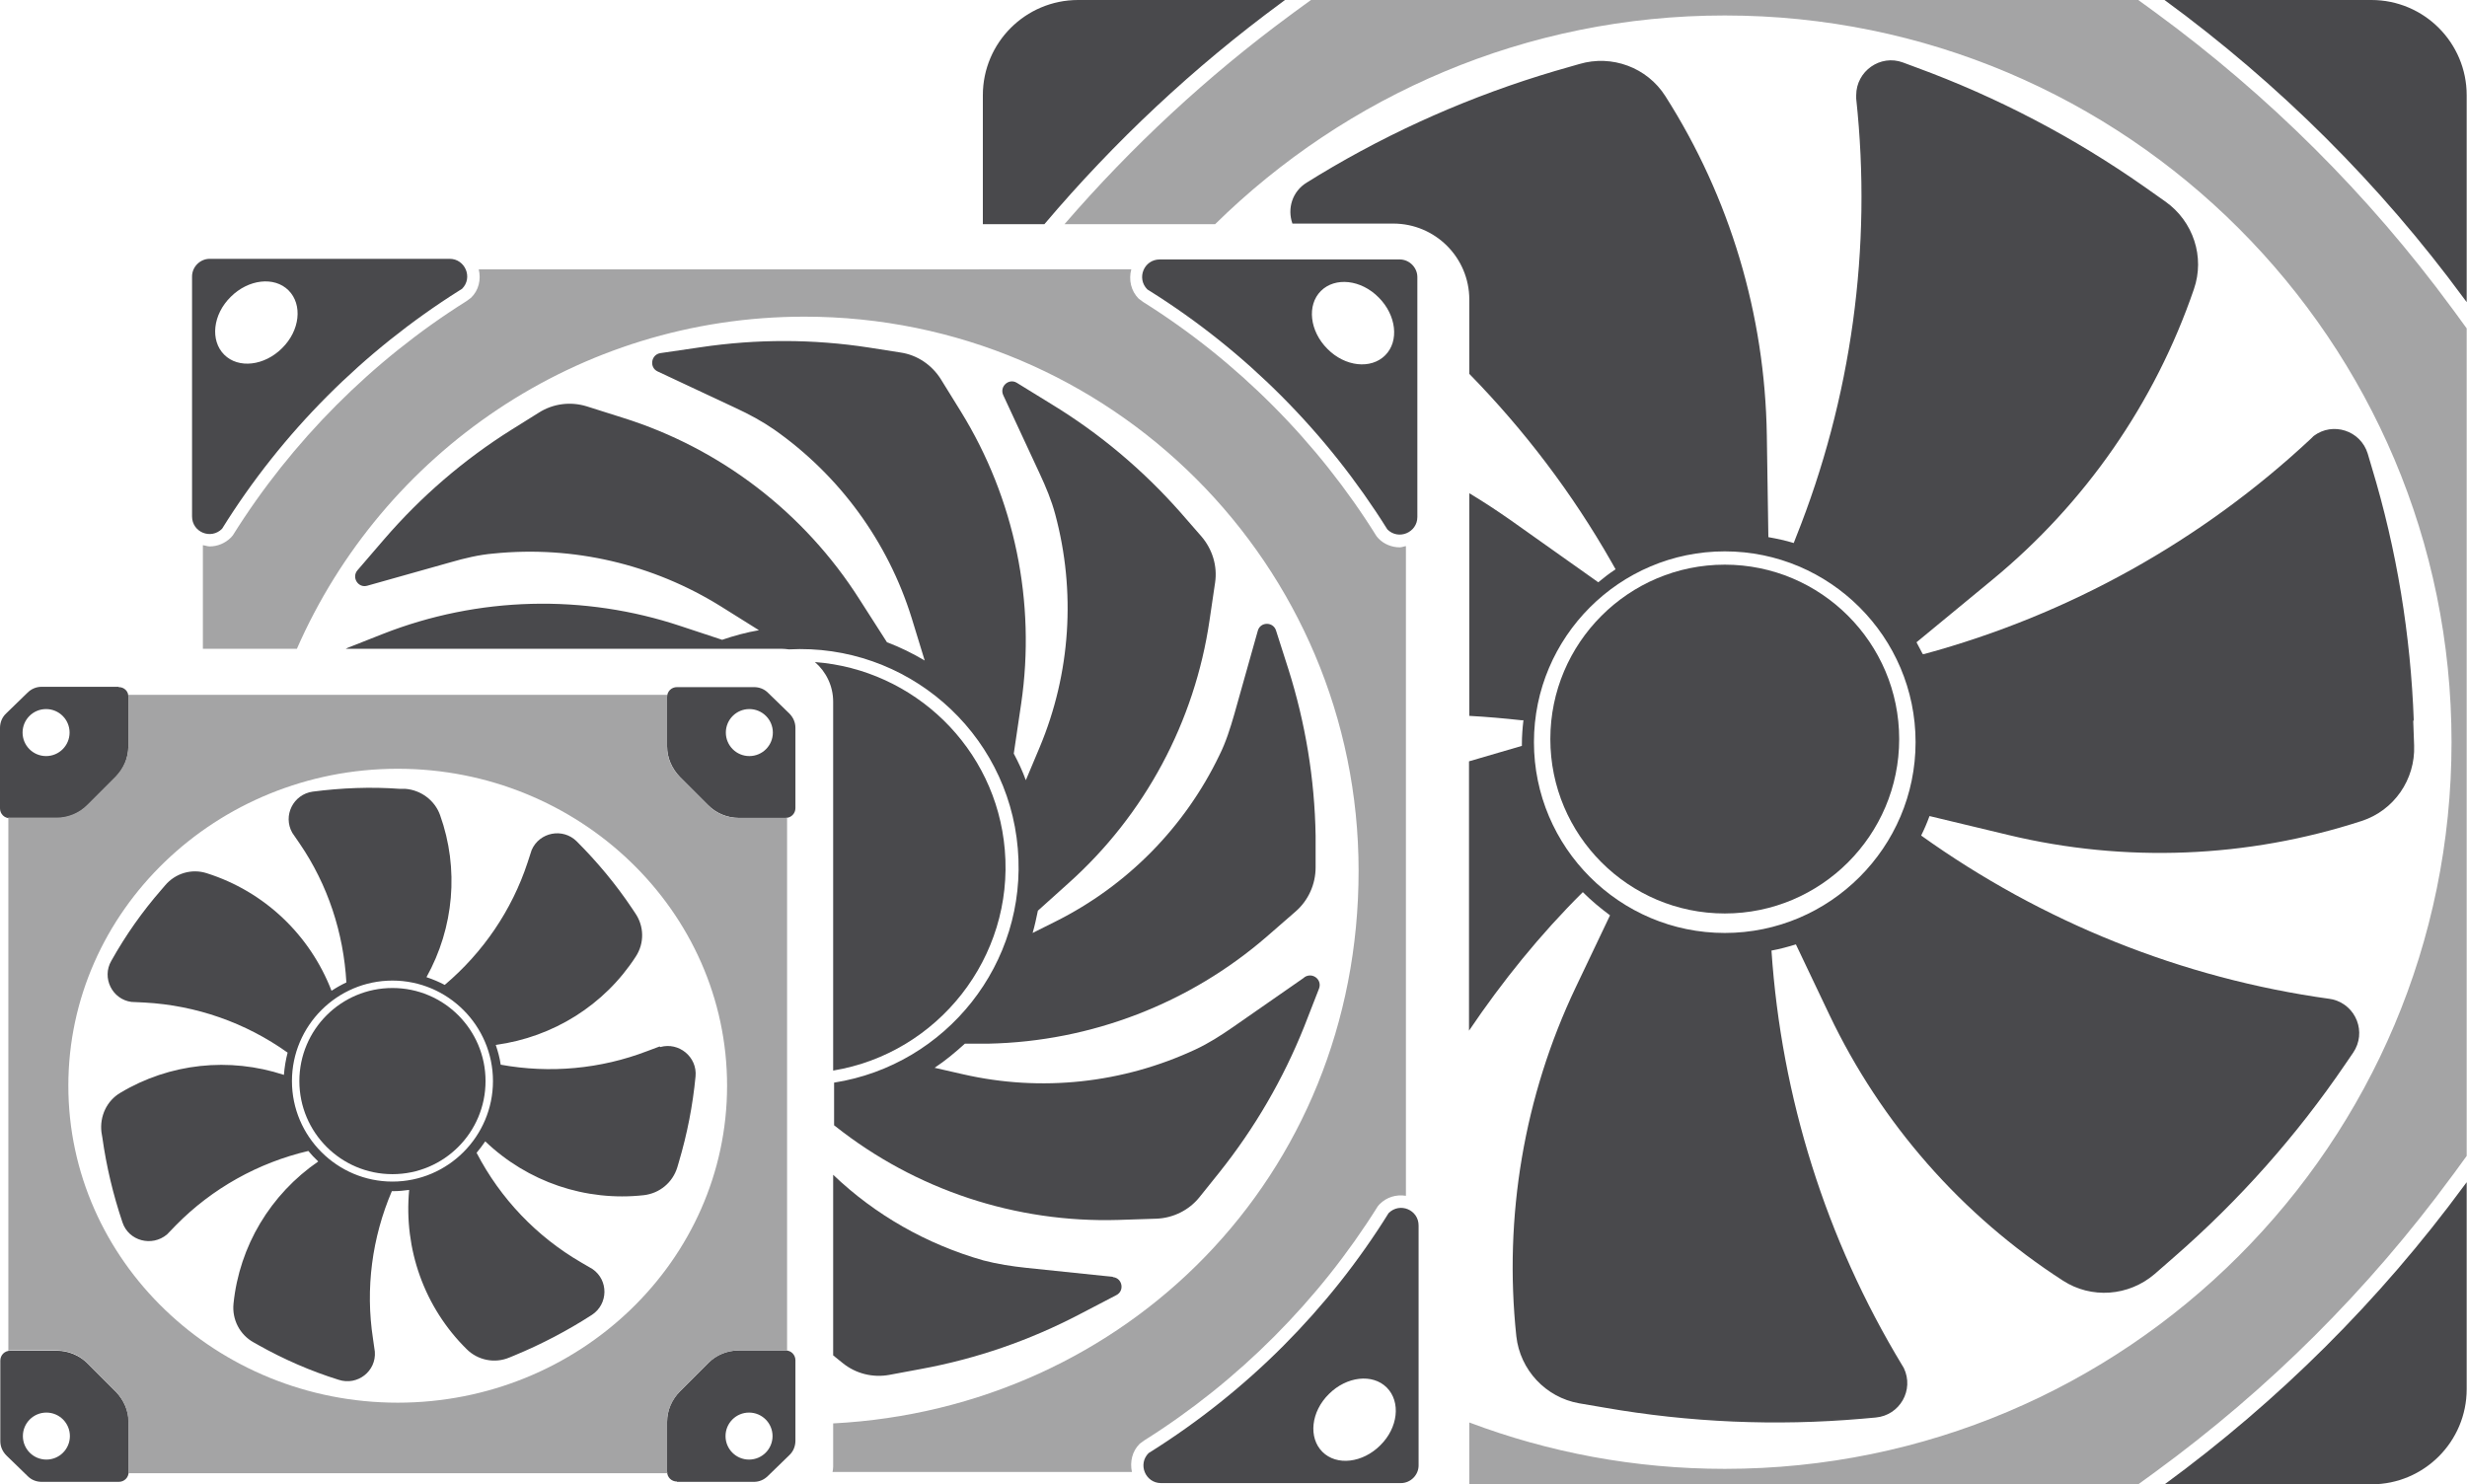 <?xml version="1.0" encoding="UTF-8"?>
<svg id="Ebene_2" data-name="Ebene 2" xmlns="http://www.w3.org/2000/svg" viewBox="0 0 79.77 48">
  <defs>
    <style>
      .cls-1 {
        fill: #49494c;
      }

      .cls-2 {
        fill: #a4a4a5;
      }
    </style>
  </defs>
  <g id="Compatible_with_all_Noctua_fans_and_many_third-party_fans" data-name="Compatible with all Noctua fans and many third-party fans">
    <g>
      <path class="cls-1" d="M69.99,0h6.69c1.7,0,3.08,1.38,3.08,3.08v6.69l-.09-.12C76.96,5.96,73.69,2.71,69.99,0h0Z"/>
      <path class="cls-1" d="M69.99,48h6.69c1.7,0,3.08-1.38,3.08-3.08v-6.69l-.09.12c-2.72,3.7-5.99,6.95-9.69,9.66h0Z"/>
      <path class="cls-1" d="M55.77,18.26c-3.11,0-5.64,2.53-5.64,5.64s2.53,5.64,5.64,5.64,5.64-2.53,5.64-5.64-2.53-5.64-5.64-5.64Z"/>
      <path class="cls-1" d="M14.54,8.37h-7.76c-.31,0-.57.26-.57.57v7.76c0,.51.61.76.97.4,1.94-3.12,4.57-5.75,7.68-7.71l.08-.05c.36-.36.1-.97-.4-.97ZM9.12,11.26c-.57.57-1.41.67-1.87.21s-.37-1.3.21-1.87c.57-.57,1.41-.67,1.87-.21s.37,1.3-.21,1.87Z"/>
      <path class="cls-1" d="M45.26,8.39h-7.76c-.51,0-.76.61-.4.97l.08.05c3.11,1.95,5.73,4.59,7.68,7.71.36.36.97.1.97-.4v-7.76c0-.31-.26-.57-.57-.57ZM44.79,11.49c-.46.46-1.3.37-1.87-.21-.57-.57-.67-1.41-.21-1.87s1.3-.37,1.87.21c.57.57.67,1.41.21,1.87Z"/>
      <path class="cls-1" d="M44.9,39.23c-1.94,3.12-4.57,5.75-7.68,7.71l-.08.05c-.36.36-.1.97.4.97h7.76c.31,0,.57-.26.57-.57v-7.76c0-.51-.61-.76-.97-.4ZM44.63,46.74c-.57.57-1.41.67-1.87.21-.46-.46-.37-1.3.21-1.87.57-.57,1.41-.67,1.87-.21.46.46.37,1.3-.21,1.87Z"/>
      <path class="cls-1" d="M33.77,7.25c2.26-2.67,4.83-5.08,7.66-7.16l.12-.09h-6.69c-1.7,0-3.08,1.38-3.08,3.08v4.17h2Z"/>
      <path class="cls-2" d="M79.36,10.07l-.09-.12c-2.69-3.66-5.92-6.87-9.58-9.55l-.55-.4h-26.75l-.55.4-.12.09c-2.69,1.98-5.13,4.25-7.3,6.76h4.87C43.53,3.08,49.35.5,55.77.5c12.98,0,23.5,10.52,23.5,23.5s-10.52,23.5-23.5,23.5c-2.91,0-5.69-.53-8.26-1.5v2h21.63l.55-.4c3.67-2.68,6.89-5.89,9.58-9.55l.09-.12.4-.55V10.62l-.4-.55Z"/>
      <path class="cls-1" d="M78.05,23.33c-.1-2.79-.55-5.55-1.36-8.22l-.13-.44c-.23-.75-1.13-1.04-1.75-.57l-.08.08c-3.54,3.31-7.83,5.7-12.51,6.97h-.05c-.06-.12-.13-.25-.2-.38l2.45-2.02c3-2.47,5.26-5.72,6.52-9.4.36-1.04-.02-2.19-.92-2.83l-.68-.48c-2.28-1.6-4.76-2.9-7.38-3.86l-.43-.16c-.73-.27-1.51.28-1.51,1.06v.11c.52,4.82-.15,9.69-1.95,14.19l-.07.18c-.26-.08-.54-.14-.82-.19l-.05-3.3c-.06-3.89-1.19-7.68-3.28-10.96h0c-.59-.93-1.73-1.35-2.78-1.04l-.8.23c-2.67.79-5.24,1.92-7.62,3.36l-.39.24c-.48.29-.64.85-.47,1.33h3.26c1.36,0,2.46,1.1,2.46,2.46v2.4c1.78,1.82,3.33,3.86,4.6,6.09l.13.23c-.2.13-.38.27-.56.42l-2.85-2.02c-.43-.3-.87-.59-1.32-.86v7.2c.56.03,1.12.08,1.67.14h.08c-.03.26-.05.51-.05.77,0,.02,0,.04,0,.06l-1.71.5v8.71c1.08-1.6,2.3-3.11,3.68-4.48.27.27.57.52.88.75l-1.11,2.33c-1.67,3.51-2.33,7.42-1.92,11.28.12,1.09.95,1.98,2.03,2.17l.82.14c2.75.48,5.54.6,8.32.36l.45-.04c.78-.07,1.25-.89.91-1.6l-.06-.1c-2.46-4.07-3.9-8.66-4.22-13.4.27-.05.53-.12.79-.2l1.08,2.27c1.67,3.51,4.28,6.49,7.55,8.6.92.6,2.13.51,2.97-.21l.63-.55c2.1-1.83,3.96-3.92,5.53-6.23l.26-.38c.44-.65.1-1.53-.66-1.72l-.11-.02c-4.76-.66-9.29-2.48-13.2-5.28.1-.2.19-.41.27-.63l2.54.61c3.78.91,7.74.75,11.43-.45,1.05-.34,1.74-1.34,1.7-2.44l-.03-.83ZM55.77,30.17c-3.4,0-6.17-2.77-6.17-6.17s2.77-6.17,6.17-6.17,6.17,2.77,6.17,6.17-2.77,6.17-6.17,6.17Z"/>
      <path class="cls-1" d="M3.83,22.21H1.34c-.17,0-.33.07-.45.19l-.69.67c-.13.12-.2.29-.2.47v2.6c0,.18.14.32.32.32h1.51c.37,0,.73-.14.99-.41l.92-.92c.26-.26.41-.61.41-.98v-1.61c.01-.18-.13-.32-.31-.32ZM1.49,24.45c-.42,0-.76-.34-.76-.76s.34-.76.76-.76.76.34.76.76-.34.76-.76.76Z"/>
      <path class="cls-1" d="M21.57,22.53v1.61c0,.37.16.72.41.98l.92.92c.26.26.62.41.99.41h1.51c.18,0,.32-.14.32-.32v-2.59c0-.18-.07-.34-.2-.47l-.69-.67c-.12-.12-.28-.18-.45-.18h-2.49c-.18,0-.32.14-.32.32h0ZM23.47,23.69c0-.42.34-.76.76-.76s.76.34.76.76-.34.76-.76.76-.76-.34-.76-.76Z"/>
      <path class="cls-1" d="M4.16,47.6v-1.61c0-.37-.16-.72-.41-.98l-.92-.92c-.26-.26-.62-.41-.99-.41H.33c-.18,0-.32.14-.32.32v2.6c0,.18.07.34.2.47l.69.67c.12.12.28.18.45.18h2.49c.18,0,.32-.14.32-.32h0ZM2.26,46.44c0,.42-.34.76-.76.76s-.76-.34-.76-.76.34-.76.76-.76.76.34.76.76Z"/>
      <path class="cls-1" d="M21.89,47.92h2.49c.17,0,.33-.07.45-.19l.69-.67c.13-.12.2-.29.2-.47v-2.6c0-.18-.14-.32-.32-.32h-1.51c-.37,0-.73.14-.99.41l-.92.92c-.26.26-.41.61-.41.98v1.61c0,.18.14.32.32.32h0ZM24.22,45.68c.42,0,.76.34.76.76s-.34.76-.76.76-.76-.34-.76-.76.34-.76.76-.76Z"/>
      <g>
        <circle class="cls-1" cx="12.69" cy="34.96" r="3.01"/>
        <path class="cls-1" d="M21.33,33.84l-.4.15c-1.51.58-3.15.73-4.74.44-.03-.22-.09-.43-.16-.64,1.85-.25,3.51-1.28,4.53-2.86.28-.43.27-.98-.02-1.4l-.1-.15c-.52-.78-1.13-1.51-1.79-2.17-.45-.45-1.21-.3-1.46.28l-.13.4c-.51,1.55-1.44,2.91-2.68,3.96-.19-.1-.38-.18-.59-.25.89-1.6,1.06-3.51.44-5.24-.17-.48-.62-.81-1.12-.85h-.18c-.94-.07-1.89-.03-2.82.09-.63.09-.97.78-.66,1.33l.24.35c.91,1.33,1.42,2.89,1.51,4.49-.17.08-.33.17-.48.27-.7-1.81-2.17-3.21-4.03-3.8-.49-.16-1.02,0-1.35.39l-.12.14c-.62.71-1.16,1.48-1.62,2.3-.32.55.03,1.25.65,1.33l.42.02c1.67.09,3.27.65,4.63,1.62-.06.23-.1.47-.12.72-1.76-.58-3.69-.38-5.29.58-.44.26-.67.76-.61,1.27l.03.18c.13.93.35,1.85.65,2.74.2.6.95.8,1.44.39l.29-.3c1.17-1.19,2.66-2.02,4.28-2.4.1.12.2.23.32.34-1.54,1.06-2.55,2.73-2.74,4.6h0c-.05.51.2,1,.65,1.25l.16.09c.82.46,1.69.84,2.59,1.12.61.2,1.22-.28,1.17-.91l-.06-.42c-.25-1.62-.03-3.27.61-4.77h.05c.18,0,.35-.02.51-.04-.18,1.91.49,3.8,1.86,5.15.36.36.91.47,1.38.27l.17-.07c.87-.36,1.71-.8,2.5-1.31.53-.35.54-1.12.02-1.48l-.36-.21c-1.45-.84-2.62-2.07-3.39-3.55.1-.12.19-.24.28-.37,1.37,1.31,3.24,1.95,5.13,1.74.51-.06.93-.41,1.08-.9l.05-.17c.27-.91.45-1.83.54-2.77.06-.63-.54-1.12-1.14-.95h0ZM12.69,38.21c-1.79,0-3.25-1.46-3.25-3.25s1.46-3.25,3.25-3.25,3.25,1.46,3.25,3.25-1.46,3.25-3.25,3.25Z"/>
      </g>
      <path class="cls-2" d="M25.4,26.45h-1.51c-.37,0-.73-.14-.99-.41l-.92-.92c-.26-.26-.41-.61-.41-.98v-1.67H4.14s.01.04.01.05v1.61c0,.37-.16.72-.41.98l-.92.92c-.26.26-.62.41-.99.41H.32s-.03-.01-.05-.01v17.25s.03-.01.05-.01h1.51c.37,0,.73.14.99.41l.92.92c.26.26.41.61.41.98v1.66h17.43s-.01-.04-.01-.05v-1.61c0-.37.16-.72.41-.98l.92-.92c.26-.26.62-.41.99-.41h1.51s.04.01.05.01h0s0-17.24,0-17.24c0,0-.03.01-.05.01ZM23.51,35.11c0,5.65-4.78,10.25-10.65,10.25s-10.65-4.6-10.65-10.25,4.78-10.25,10.65-10.25,10.65,4.6,10.65,10.25Z"/>
      <path class="cls-2" d="M45.26,17.7c-.25,0-.51-.1-.69-.29l-.06-.07c-1.9-3.05-4.51-5.67-7.54-7.57l-.15-.11c-.25-.25-.33-.61-.24-.95H15.48c.08.33,0,.68-.25.92l-.15.11c-3.04,1.91-5.65,4.53-7.55,7.57l-.06.07c-.19.19-.44.29-.69.29-.07,0-.14-.03-.22-.04v3.35h3.04c2.77-6.32,9.07-10.74,16.41-10.74,9.9,0,17.92,8.02,17.92,17.92s-7.53,17.38-16.99,17.87v1.4c0,.06-.01.12-.02.17h9.68c-.07-.33.01-.67.25-.91l.15-.11c3.04-1.91,5.65-4.53,7.55-7.57l.06-.07c.23-.23.54-.32.85-.27v-21.01c-.07.01-.13.04-.2.04Z"/>
      <g>
        <path class="cls-1" d="M35.98,41.29l-2.79-.29c-.47-.05-.93-.12-1.39-.24-1.83-.52-3.5-1.47-4.86-2.77v5.84l.31.25c.42.34.97.48,1.51.38l1.02-.19c1.8-.33,3.53-.93,5.15-1.78l1.17-.61c.27-.14.19-.55-.11-.58Z"/>
        <path class="cls-1" d="M42.16,31.62l-2.3,1.6c-.39.27-.78.52-1.21.72-2.34,1.09-4.98,1.38-7.51.8l-.92-.21c.35-.23.67-.5.98-.78h.77c3.31-.07,6.5-1.3,9-3.47l.93-.81c.41-.36.64-.88.64-1.42v-1.03c-.03-1.83-.33-3.64-.88-5.38l-.4-1.25c-.09-.29-.51-.29-.59.01l-.76,2.7c-.13.45-.27.9-.48,1.32-1.12,2.33-2.98,4.22-5.3,5.38l-.74.37c.07-.24.12-.48.17-.72l.99-.89c2.47-2.21,4.08-5.22,4.56-8.5l.18-1.22c.08-.54-.09-1.08-.44-1.49l-.68-.78c-1.21-1.37-2.61-2.55-4.17-3.5l-1.12-.69c-.26-.16-.57.12-.44.4l1.18,2.54c.2.43.38.86.5,1.31.67,2.49.5,5.14-.5,7.53l-.45,1.07c-.11-.3-.24-.58-.39-.86l.24-1.62c.48-3.28-.21-6.62-1.95-9.44l-.65-1.05c-.29-.46-.76-.78-1.3-.86l-1.02-.16c-1.81-.28-3.64-.28-5.45-.01l-1.3.19c-.3.05-.36.46-.09.59l2.54,1.19c.43.2.84.42,1.23.69,2.11,1.48,3.68,3.62,4.45,6.1l.42,1.37c-.39-.23-.79-.43-1.22-.59l-.89-1.39c-1.78-2.8-4.49-4.88-7.65-5.87l-1.17-.37c-.52-.16-1.08-.09-1.54.2l-.88.55c-1.55.97-2.94,2.17-4.13,3.55l-.86,1c-.2.23.02.59.32.5l2.7-.76c.45-.13.91-.24,1.38-.28,2.57-.26,5.15.34,7.35,1.71l1.23.77c-.41.07-.81.18-1.19.31l-1.33-.44c-3.14-1.05-6.56-.96-9.64.25l-1.14.45s-.04.02-.06.03h14.08c.08,0,.17.01.25.02,3.78-.2,7.08,2.64,7.4,6.44.32,3.71-2.31,7-5.94,7.57v1.38l.04.03c2.6,2.06,5.84,3.13,9.15,3.03l1.23-.04c.54-.02,1.05-.27,1.39-.69l.65-.81c1.14-1.43,2.06-3.01,2.74-4.71l.48-1.23c.11-.29-.21-.54-.47-.37Z"/>
      </g>
      <path class="cls-1" d="M32.49,27.48c-.28-3.3-2.94-5.83-6.14-6.07.36.31.59.77.59,1.28v11.93c3.39-.56,5.85-3.66,5.55-7.14Z"/>
    </g>
  </g>
</svg>